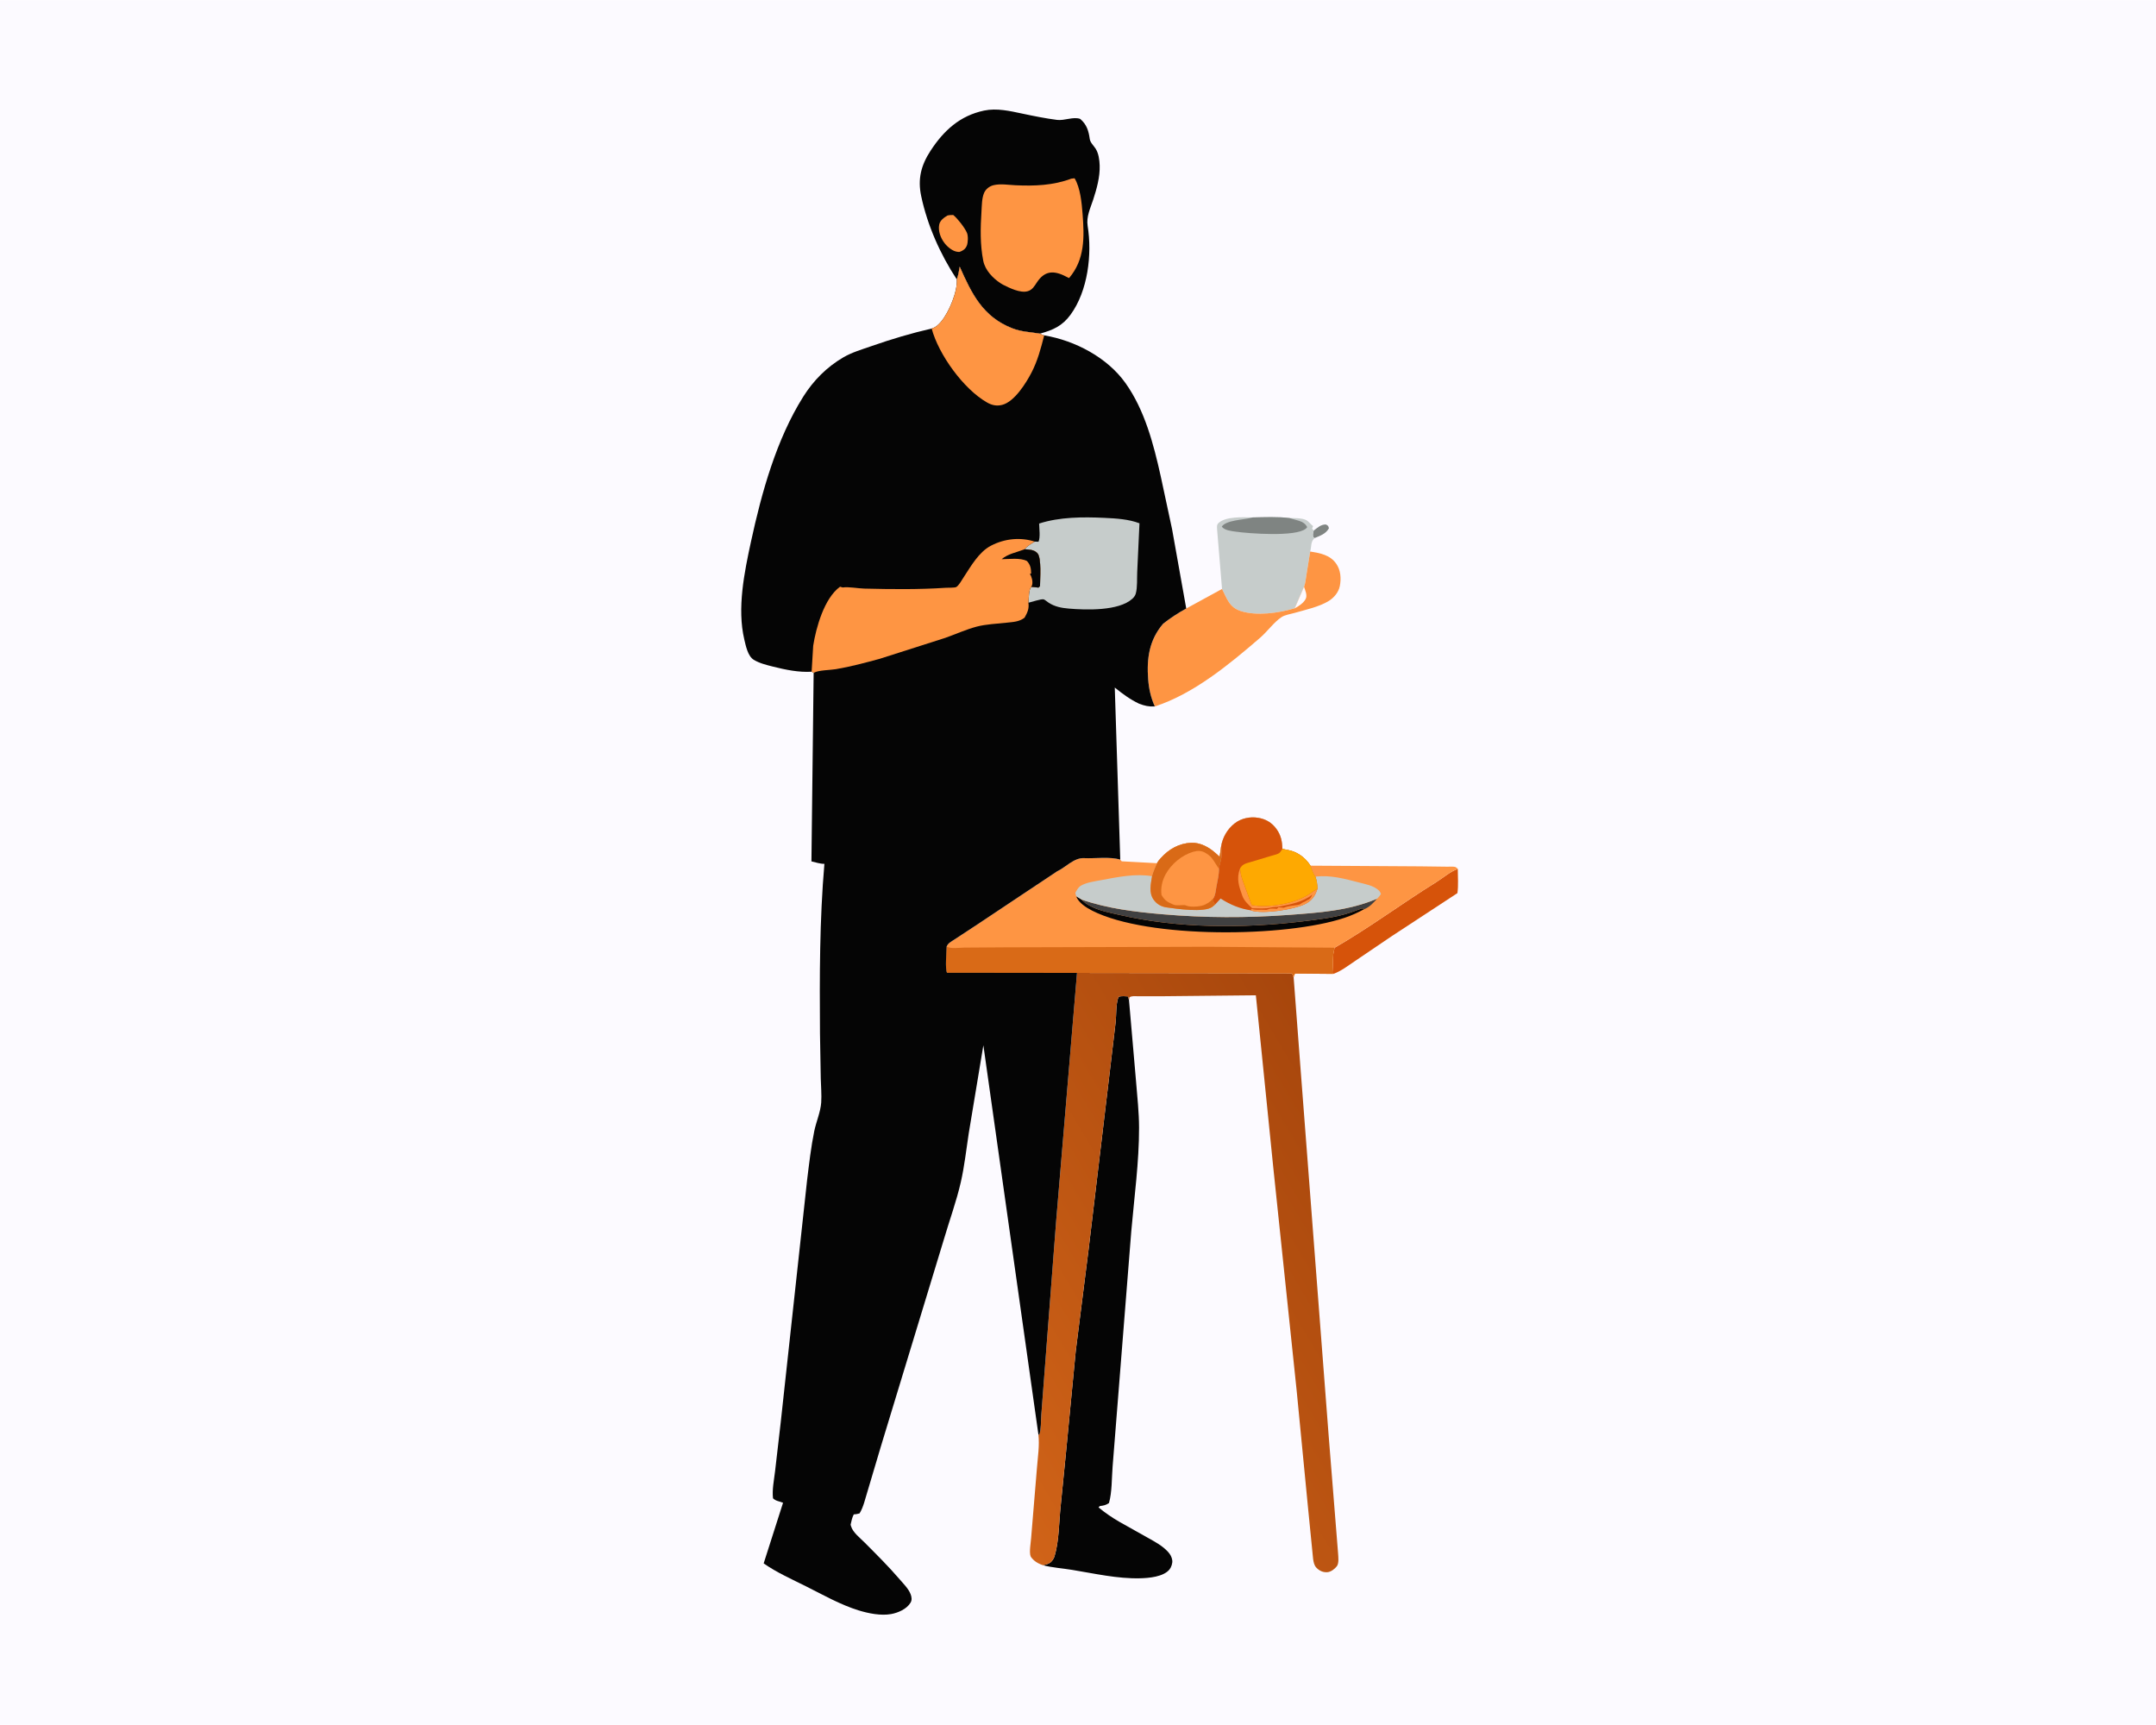 <svg version="1.1" xmlns="http://www.w3.org/2000/svg" style="display: block;" viewBox="0 0 2048 1638" width="1280" height="1024">
<defs>
	<linearGradient id="Gradient1" gradientUnits="userSpaceOnUse" x1="1328.14" y1="1097.84" x2="904.796" y2="1349.48">
		<stop class="stop0" offset="0" stop-opacity="1" stop-color="rgb(167,70,12)"/>
		<stop class="stop1" offset="1" stop-opacity="1" stop-color="rgb(208,99,24)"/>
	</linearGradient>
</defs>
<path transform="translate(0,0)" fill="rgb(252,250,255)" d="M -0 -0 L 2048 0 L 2048 1638 L -0 1638 L -0 -0 z"/>
<path transform="translate(0,0)" fill="rgb(127,132,130)" d="M 1247.91 503.705 C 1251.57 500.971 1254.72 497.851 1259.5 497.955 C 1261.7 499.237 1261.67 499.073 1262.38 501.5 C 1259.54 506.788 1254.17 508.599 1248.82 510.83 L 1247.58 510.032 C 1246.62 507.822 1247.37 505.927 1247.91 503.705 z"/>
<path transform="translate(0,0)" fill="rgb(214,83,10)" d="M 1267.81 899.938 C 1300.85 880.915 1331.81 857.758 1364.26 837.67 C 1370.71 833.68 1377.62 827.495 1384.76 825.124 C 1384.78 832.586 1385.48 840.716 1384.42 848.083 L 1322.1 888.914 L 1287.13 912.593 C 1280.58 916.952 1274.24 922.013 1266.8 924.723 L 1265.67 923.687 C 1266.28 916.15 1265.43 907.039 1267.81 899.938 z"/>
<path transform="translate(0,0)" fill="rgb(198,204,203)" d="M 1160.82 559.197 L 1156.17 503.196 C 1156.11 500.847 1155.53 498.464 1157.29 496.744 C 1164.08 490.12 1180.78 491.067 1189.75 491.257 C 1201.41 491.009 1213.2 490.446 1224.8 491.819 C 1229.43 491.873 1236.86 491.688 1241.04 493.922 C 1243.07 495.011 1245.2 498.003 1247.33 499.5 L 1246.35 501.875 L 1247.91 503.705 C 1247.37 505.927 1246.62 507.822 1247.58 510.032 L 1248.82 510.83 C 1244.79 514.256 1245.96 518.768 1244.56 523.606 L 1240.95 546.036 C 1240.33 549.604 1240.05 553.774 1238.72 557.131 L 1229.91 577.559 L 1229.35 577.676 C 1214.59 582.083 1193.68 585.005 1178.72 580.205 C 1167.66 576.658 1165.57 568.394 1160.82 559.197 z"/>
<path transform="translate(0,0)" fill="rgb(127,132,130)" d="M 1189.75 491.257 C 1201.41 491.009 1213.2 490.446 1224.8 491.819 L 1234.29 494.575 C 1237.72 495.656 1240.06 497.312 1241.7 500.5 C 1241.18 501.124 1240.96 501.459 1240.37 501.951 C 1230.73 509.953 1186 506.493 1174 504.796 C 1169.64 504.18 1163.27 503.586 1160.58 500 C 1164.6 493.732 1181.48 493.522 1188.54 491.599 L 1189.75 491.257 z"/>
<path transform="translate(0,0)" fill="rgb(254,149,67)" d="M 1244.56 523.606 C 1254.11 525.237 1263.45 526.772 1269.36 535.318 C 1273.57 541.411 1274.11 549.275 1272.71 556.436 C 1271.57 562.238 1267.26 567.417 1262.34 570.5 C 1253.34 576.138 1239.82 579.058 1229.5 582.009 C 1225.79 583.071 1220.57 583.804 1217.34 585.937 C 1210.12 590.71 1203.77 599.727 1196.99 605.567 C 1167.92 630.625 1133.96 658.799 1096.97 670.775 C 1093.22 662.507 1091.34 654.15 1090.65 645.096 C 1089.13 625.177 1091.6 607.699 1104.86 592.189 C 1112.12 586.521 1118.76 582.202 1126.82 577.753 L 1160.82 559.197 C 1165.57 568.394 1167.66 576.658 1178.72 580.205 C 1193.68 585.005 1214.59 582.083 1229.35 577.676 L 1229.91 577.559 L 1238.72 557.131 C 1240.05 553.774 1240.33 549.604 1240.95 546.036 L 1244.56 523.606 z"/>
<path transform="translate(0,0)" fill="rgb(252,250,255)" d="M 1229.91 577.559 L 1238.72 557.131 C 1239.86 560.563 1242.02 565.248 1240.27 568.661 C 1238.31 572.501 1233.64 575.605 1229.91 577.559 z"/>
<path transform="translate(0,0)" fill="rgb(5,5,5)" d="M 1007.53 1430.25 L 1012.67 1378.64 L 1021.86 1282.99 L 1034.03 1186.76 L 1054.75 1013.01 L 1059.78 970.439 C 1060.43 963.848 1060.02 954.124 1062.03 948 C 1062.32 947.134 1062.64 946.88 1063.2 946.283 C 1066.1 945.895 1068.58 945.918 1071.5 946.197 L 1072.45 949.818 L 1079.15 1027 C 1080.3 1041.48 1081.98 1056.36 1082 1070.88 C 1082.05 1103.55 1077.44 1136.85 1074.6 1169.41 L 1063.18 1313.27 L 1056.86 1392.91 C 1055.99 1403.61 1056.39 1417.15 1053.41 1427.39 C 1050.46 1429.42 1048.26 1429.8 1044.74 1430.26 L 1043.5 1431.53 C 1049.8 1436.73 1056.32 1441.19 1063.4 1445.27 L 1089.97 1460.18 C 1096.89 1464.07 1104.2 1467.87 1109.59 1473.83 C 1111.66 1476.13 1113.12 1478.67 1113.54 1481.77 C 1113.92 1484.56 1112.62 1488.41 1110.85 1490.55 C 1105.08 1497.51 1091.28 1498.65 1083 1498.85 C 1061.38 1499.38 1039.45 1494.29 1018.2 1490.83 C 1009.08 1489.34 999.768 1488.76 990.797 1486.47 C 993.126 1485.91 995.925 1485.32 997.837 1483.79 C 999.625 1482.35 1001.05 1480.11 1001.71 1477.92 C 1006.05 1463.58 1005.92 1445.28 1007.53 1430.25 z"/>
<path transform="translate(0,0)" fill="rgb(5,5,5)" d="M 908.832 265.153 C 893.197 241.383 880.966 213.954 875.05 186.076 C 871.582 169.734 874.955 156.716 883.974 142.918 C 896.502 123.75 911.831 109.679 934.781 104.835 C 946.911 102.274 959.328 105.217 971.199 107.731 C 982.076 110.034 992.993 112.244 1004.03 113.672 C 1011.14 114.593 1019.58 110.371 1026.1 112.742 C 1032.25 118.038 1034.08 123.971 1035.16 131.779 C 1035.64 135.252 1038.93 138.148 1040.76 141.039 C 1043.61 145.533 1044.41 151.721 1044.59 156.962 C 1044.97 167.739 1041.73 179.333 1038.4 189.5 C 1035.71 197.695 1031.76 205.636 1033.17 214.388 C 1037.52 241.404 1033.41 276.085 1016.95 298.658 C 1009.11 309.414 1000.37 313.237 987.881 316.691 C 978.748 315.16 970.284 315.034 961.494 311.584 C 933.525 300.607 923.068 278.853 911.627 253.078 C 910.962 256.939 910.414 260.825 909.072 264.523 L 908.832 265.153 z"/>
<path transform="translate(0,0)" fill="rgb(254,149,67)" d="M 899.98 204.5 C 901.817 204.012 903.61 204.056 905.5 203.995 C 909.673 207.41 916.365 215.948 918.513 220.926 C 919.776 223.853 919.588 230.227 918.376 233.143 C 916.998 236.458 914.732 237.873 911.5 239.074 L 910.13 239.048 C 904.991 238.73 899.8 234.203 896.894 230.283 C 893.427 225.607 890.978 219.009 892.167 213.104 C 892.99 209.019 896.692 206.515 899.98 204.5 z"/>
<path transform="translate(0,0)" fill="rgb(254,149,67)" d="M 1017.59 169.5 L 1020.75 169.114 C 1026.2 178.075 1027.54 192.507 1028.34 202.823 C 1030.06 224.909 1030.65 246.22 1015.52 263.916 L 1010.34 261.358 C 999.326 256.313 991.646 257.967 984.948 268.016 C 982.58 271.569 980.728 275.011 976.385 276.346 C 969.287 278.526 958.893 273.268 952.711 270.195 L 950.541 268.892 C 943.134 264.083 935.777 256.436 934.002 247.498 C 930.879 231.775 931.33 216.179 932.333 200.284 C 932.676 194.846 932.623 188.109 934.771 183.084 C 936.365 179.355 939.853 176.648 943.766 175.689 C 950.274 174.095 957.947 175.436 964.561 175.745 C 982.655 176.591 1000.48 175.927 1017.59 169.5 z"/>
<path transform="translate(0,0)" fill="url(#Gradient1)" d="M 1023.06 923.866 L 1227 924.164 C 1228.16 925.391 1228.4 926.489 1228.84 928.092 L 1235.06 1010.37 L 1251.25 1221.81 L 1262.21 1364.72 L 1271.07 1475.34 C 1271.25 1478.68 1272.03 1484.6 1269.87 1487.42 C 1267.9 1489.98 1264.32 1492.76 1261 1493.05 C 1256.83 1493.42 1253.17 1491.73 1250.33 1488.66 C 1248.29 1486.46 1247.74 1483.35 1247.33 1480.48 L 1242.44 1431.23 L 1231.74 1320.93 L 1209.52 1108.93 L 1192.95 945.135 L 1102.06 946.051 L 1081.54 946.049 C 1078.58 946.046 1075.47 945.452 1072.91 947 L 1072.45 949.818 L 1071.5 946.197 C 1068.58 945.918 1066.1 945.895 1063.2 946.283 C 1062.64 946.88 1062.32 947.134 1062.03 948 C 1060.02 954.124 1060.43 963.848 1059.78 970.439 L 1054.75 1013.01 L 1034.03 1186.76 L 1021.86 1282.99 L 1012.67 1378.64 L 1007.53 1430.25 C 1005.92 1445.28 1006.05 1463.58 1001.71 1477.92 C 1001.05 1480.11 999.625 1482.35 997.837 1483.79 C 995.925 1485.32 993.126 1485.91 990.797 1486.47 C 987.764 1485.44 984.565 1483.96 982.164 1481.79 C 981.27 1480.99 979.482 1479.12 979.013 1478 C 977.461 1474.28 979.201 1464.63 979.478 1460.58 L 985.002 1394.08 C 985.81 1383.53 987.581 1372.74 986.376 1362.19 L 987.229 1362.54 C 989.07 1357.45 988.697 1349.5 989.117 1343.93 L 992.256 1302.56 L 1003.26 1159.37 L 1023.06 923.866 z"/>
<path transform="translate(0,0)" fill="rgb(254,149,67)" d="M 1159.98 803.634 C 1161.34 795.109 1166.01 787.108 1172.89 781.804 C 1179.19 776.95 1187.44 775.292 1195.2 776.572 C 1202.45 777.767 1208.31 781.25 1212.57 787.264 C 1216.82 793.254 1217.93 798.867 1218.14 806.064 L 1223.27 807.104 C 1232.12 808.716 1239.47 813.98 1244.45 821.445 L 1244.78 822.019 L 1349.19 822.653 L 1374.69 822.981 C 1376.72 823.047 1380.72 822.675 1382.5 823.259 C 1382.61 823.296 1384.37 824.513 1384.42 824.563 L 1384.76 825.124 C 1377.62 827.495 1370.71 833.68 1364.26 837.67 C 1331.81 857.758 1300.85 880.915 1267.81 899.938 C 1265.43 907.039 1266.28 916.15 1265.67 923.687 L 1266.8 924.723 L 1265.79 924.81 L 1230.23 924.5 C 1229.36 925.784 1229.05 926.553 1228.84 928.092 C 1228.4 926.489 1228.16 925.391 1227 924.164 L 1023.06 923.866 L 899.573 923.723 C 897.628 920.03 899.164 903.742 899.208 898.856 C 900.662 895.411 903.57 894.216 906.593 892.175 L 928.194 877.979 L 1004.08 827.436 C 1012.4 823.587 1020.07 814.39 1029.77 814.862 C 1040.34 815.377 1054.13 813.254 1064.14 816.267 L 1065.5 817.858 L 1099.09 819.674 C 1099.94 817.834 1101.3 816.346 1102.64 814.846 C 1110.19 806.373 1120.02 800.766 1131.5 800.307 C 1140.26 799.956 1148.49 804.524 1154.8 810.213 L 1157.5 812.629 L 1158.56 813.592 L 1159.98 803.634 z"/>
<path transform="translate(0,0)" fill="rgb(5,5,5)" d="M 1022.31 851.036 L 1027.43 854.246 C 1030.08 857.166 1032.26 858.598 1035.75 860.35 L 1036.94 860.977 C 1044.68 864.927 1054.54 866.73 1063 868.694 C 1118.93 881.678 1180.7 881.744 1237.5 874.909 C 1252.34 873.123 1268.74 871.317 1282.91 866.5 L 1293.99 862.529 L 1295.7 863.399 C 1289.76 866.657 1283.85 869.292 1277.43 871.462 C 1221.76 890.264 1090.57 891.682 1037.5 864.749 C 1032.02 861.968 1024.32 857.16 1022.31 851.036 z"/>
<path transform="translate(0,0)" fill="rgb(64,64,65)" d="M 1027.43 854.246 C 1052.18 862.818 1078.5 865.961 1104.51 868.188 C 1144.47 871.609 1184.07 871.73 1224.05 868.791 C 1252.64 866.69 1281.39 864.83 1308.06 853.394 C 1304.76 857.229 1300.57 861.686 1295.7 863.399 L 1293.99 862.529 L 1282.91 866.5 C 1268.74 871.317 1252.34 873.123 1237.5 874.909 C 1180.7 881.744 1118.93 881.678 1063 868.694 C 1054.54 866.73 1044.68 864.927 1036.94 860.977 L 1035.75 860.35 C 1032.26 858.598 1030.08 857.166 1027.43 854.246 z"/>
<path transform="translate(0,0)" fill="rgb(217,106,23)" d="M 899.208 898.856 C 903.432 901.178 910.896 899.922 915.803 899.845 L 955.784 899.563 L 1147.81 899.047 L 1267.81 899.938 C 1265.43 907.039 1266.28 916.15 1265.67 923.687 L 1266.8 924.723 L 1265.79 924.81 L 1230.23 924.5 C 1229.36 925.784 1229.05 926.553 1228.84 928.092 C 1228.4 926.489 1228.16 925.391 1227 924.164 L 1023.06 923.866 L 899.573 923.723 C 897.628 920.03 899.164 903.742 899.208 898.856 z"/>
<path transform="translate(0,0)" fill="rgb(198,204,203)" d="M 1159.98 803.634 C 1161.34 795.109 1166.01 787.108 1172.89 781.804 C 1179.19 776.95 1187.44 775.292 1195.2 776.572 C 1202.45 777.767 1208.31 781.25 1212.57 787.264 C 1216.82 793.254 1217.93 798.867 1218.14 806.064 L 1223.27 807.104 C 1232.12 808.716 1239.47 813.98 1244.45 821.445 L 1244.78 822.019 C 1246.14 825.403 1247.33 829.486 1249.54 832.393 C 1264.18 830.757 1277.47 834.485 1291.46 838.111 C 1297.24 839.607 1304.2 840.882 1308.9 844.789 C 1310.46 846.089 1311.21 847.071 1311.76 849 C 1310.61 850.582 1309.55 852.095 1308.06 853.394 C 1281.39 864.83 1252.64 866.69 1224.05 868.791 C 1184.07 871.73 1144.47 871.609 1104.51 868.188 C 1078.5 865.961 1052.18 862.818 1027.43 854.246 L 1022.31 851.036 C 1021.91 849.956 1021.73 848.881 1021.5 847.754 C 1022.83 845.316 1024.16 842.671 1026.58 841.141 C 1031.6 837.968 1040.09 836.857 1045.86 835.774 C 1061.53 832.833 1078.46 829.302 1094.35 832.012 C 1095.43 827.788 1097.43 823.699 1099.09 819.674 C 1099.94 817.834 1101.3 816.346 1102.64 814.846 C 1110.19 806.373 1120.02 800.766 1131.5 800.307 C 1140.26 799.956 1148.49 804.524 1154.8 810.213 L 1157.5 812.629 L 1158.56 813.592 L 1159.98 803.634 z"/>
<path transform="translate(0,0)" fill="rgb(254,149,67)" d="M 1099.09 819.674 C 1099.94 817.834 1101.3 816.346 1102.64 814.846 C 1110.19 806.373 1120.02 800.766 1131.5 800.307 C 1140.26 799.956 1148.49 804.524 1154.8 810.213 L 1157.5 812.629 L 1158.56 813.592 L 1159.98 803.634 C 1160.16 807.16 1160.6 811.054 1160.14 814.554 C 1159.67 818.101 1158.16 821.156 1157.91 825.088 C 1157.96 831.021 1156.5 836.182 1155.49 841.974 C 1154.83 845.703 1154.63 849.862 1152.57 853.101 C 1152.53 856.184 1152.22 856.408 1154.31 858.872 L 1151.62 861.117 C 1143.78 866.854 1117.75 862.985 1108.07 861.638 C 1102.98 860.928 1098.67 858.419 1095.72 854.137 C 1091.15 847.489 1093.22 839.409 1094.35 832.012 C 1095.43 827.788 1097.43 823.699 1099.09 819.674 z"/>
<path transform="translate(0,0)" fill="rgb(217,106,23)" d="M 1099.09 819.674 C 1099.94 817.834 1101.3 816.346 1102.64 814.846 C 1110.19 806.373 1120.02 800.766 1131.5 800.307 C 1140.26 799.956 1148.49 804.524 1154.8 810.213 L 1157.5 812.629 L 1158.56 813.592 L 1159.98 803.634 C 1160.16 807.16 1160.6 811.054 1160.14 814.554 C 1159.67 818.101 1158.16 821.156 1157.91 825.088 L 1152.76 817.114 C 1150.79 814.219 1149.12 812.332 1146.07 810.5 L 1144.86 809.755 C 1141.15 807.635 1137.56 807.626 1133.53 808.79 C 1122.78 811.891 1112.53 820.459 1107.21 830.241 C 1103.96 836.236 1102.4 843.091 1103.33 849.845 C 1106.1 854.575 1108.57 856.446 1113.53 858.487 L 1114.85 859.074 C 1117.52 860.172 1121.87 859.397 1124.77 859.445 C 1126.24 859.469 1127.13 860.17 1128.51 860.477 C 1132.83 861.443 1141.08 860.908 1144.97 858.838 L 1146 858.236 L 1146.99 857.719 C 1149.2 856.527 1150.85 854.905 1152.57 853.101 C 1152.53 856.184 1152.22 856.408 1154.31 858.872 L 1151.62 861.117 C 1143.78 866.854 1117.75 862.985 1108.07 861.638 C 1102.98 860.928 1098.67 858.419 1095.72 854.137 C 1091.15 847.489 1093.22 839.409 1094.35 832.012 C 1095.43 827.788 1097.43 823.699 1099.09 819.674 z"/>
<path transform="translate(0,0)" fill="rgb(214,83,10)" d="M 1159.98 803.634 C 1161.34 795.109 1166.01 787.108 1172.89 781.804 C 1179.19 776.95 1187.44 775.292 1195.2 776.572 C 1202.45 777.767 1208.31 781.25 1212.57 787.264 C 1216.82 793.254 1217.93 798.867 1218.14 806.064 L 1223.27 807.104 C 1232.12 808.716 1239.47 813.98 1244.45 821.445 L 1244.78 822.019 C 1246.14 825.403 1247.33 829.486 1249.54 832.393 C 1250.9 836.53 1251.39 839.605 1251.46 843.961 C 1249.22 850.861 1246.2 855.244 1239.5 858.553 C 1228.94 863.773 1199.64 868.24 1188.34 864.597 L 1188.28 864.414 C 1178.48 863.182 1168.31 858.964 1160.07 853.581 L 1159.5 853.202 L 1154.31 858.872 C 1152.22 856.408 1152.53 856.184 1152.57 853.101 C 1154.63 849.862 1154.83 845.703 1155.49 841.974 C 1156.5 836.182 1157.96 831.021 1157.91 825.088 C 1158.16 821.156 1159.67 818.101 1160.14 814.554 C 1160.6 811.054 1160.16 807.16 1159.98 803.634 z"/>
<path transform="translate(0,0)" fill="rgb(254,149,67)" d="M 1188.28 864.414 L 1188.74 862.929 C 1192.3 864.547 1197.21 863.592 1201.09 863.909 C 1202.55 864.028 1203.05 864.111 1204.51 863.5 C 1207.36 862.308 1209.93 862.786 1213 863 L 1214.5 861.51 L 1219.5 862 C 1222.69 860.439 1227.94 860.001 1231.5 859.51 C 1233.36 859.254 1234.17 859.279 1235.75 858.171 C 1237.15 857.198 1236.58 857.405 1237.76 856.901 C 1238.92 856.409 1239.91 856.089 1240.95 855.344 L 1241.75 854.75 L 1242.58 854.479 C 1244.53 853.645 1245.87 851.404 1246.51 849.5 C 1238.02 856.423 1225.64 858.907 1215.03 860.896 C 1212.57 861.356 1209.99 861.086 1207.59 861.71 C 1202 863.164 1195.28 862.515 1189.48 862.489 C 1185.82 858.926 1181.87 855.579 1180.11 850.663 C 1176.88 841.616 1174.3 834.447 1177.84 824.851 C 1178.35 828.365 1178.9 831.628 1180.06 835 L 1188.98 859.43 C 1205.26 862.439 1230.68 858.013 1244.36 848.601 C 1246.72 846.978 1248.94 845.327 1251.46 843.961 C 1249.22 850.861 1246.2 855.244 1239.5 858.553 C 1228.94 863.773 1199.64 868.24 1188.34 864.597 L 1188.28 864.414 z"/>
<path transform="translate(0,0)" fill="rgb(254,169,1)" d="M 1218.14 806.064 L 1223.27 807.104 C 1232.12 808.716 1239.47 813.98 1244.45 821.445 L 1244.78 822.019 C 1246.14 825.403 1247.33 829.486 1249.54 832.393 C 1250.9 836.53 1251.39 839.605 1251.46 843.961 C 1248.94 845.327 1246.72 846.978 1244.36 848.601 C 1230.68 858.013 1205.26 862.439 1188.98 859.43 L 1180.06 835 C 1178.9 831.628 1178.35 828.365 1177.84 824.851 C 1180.07 820.386 1183.81 819.834 1188.25 818.486 L 1207.53 812.685 C 1209.71 812.058 1214.04 811.154 1215.63 809.637 C 1216.55 808.765 1217.39 807.129 1218.14 806.064 z"/>
<path transform="translate(0,0)" fill="rgb(5,5,5)" d="M 908.832 265.153 L 909.072 264.523 C 910.414 260.825 910.962 256.939 911.627 253.078 C 923.068 278.853 933.525 300.607 961.494 311.584 C 970.284 315.034 978.748 315.16 987.881 316.691 C 989.278 317.401 990.343 318.079 991.889 318.332 C 1021.1 323.192 1051.83 339.329 1069.12 363.657 C 1087.4 389.368 1095.78 421.609 1102.53 451.921 L 1113.34 502.281 L 1126.82 577.753 C 1118.76 582.202 1112.12 586.521 1104.86 592.189 C 1091.6 607.699 1089.13 625.177 1090.65 645.096 C 1091.34 654.15 1093.22 662.507 1096.97 670.775 C 1091.27 671.121 1087.39 670.158 1082.06 668.191 C 1073.3 663.995 1066.42 658.884 1058.93 652.826 L 1064.14 816.267 C 1054.13 813.254 1040.34 815.377 1029.77 814.862 C 1020.07 814.39 1012.4 823.587 1004.08 827.436 L 928.194 877.979 L 906.593 892.175 C 903.57 894.216 900.662 895.411 899.208 898.856 C 899.164 903.742 897.628 920.03 899.573 923.723 L 1023.06 923.866 L 1003.26 1159.37 L 992.256 1302.56 L 989.117 1343.93 C 988.697 1349.5 989.07 1357.45 987.229 1362.54 L 986.376 1362.19 L 934.108 992.577 L 920.195 1076.33 C 917.825 1091.73 916.183 1107.28 912.707 1122.5 C 908.523 1140.81 901.926 1158.8 896.638 1176.83 L 851.978 1323.58 L 836.836 1373.35 L 823.925 1416.75 C 821.849 1423.35 820.152 1431.36 816.5 1437.21 C 814.564 1437.82 813.002 1438.04 811 1438.17 C 809.394 1441.22 808.791 1444.53 808.008 1447.87 L 808.146 1448.5 L 808.459 1449.52 C 810.174 1455.36 817.024 1460.57 821.357 1464.93 C 832.718 1476.36 844.11 1487.64 854.616 1499.88 C 858.158 1504 863.033 1508.81 864.992 1513.93 C 866.015 1516.61 866.458 1519.45 864.935 1522 C 861.332 1528.05 853.211 1531.6 846.531 1532.82 C 836.791 1534.59 825.001 1532.23 815.63 1529.34 C 798.47 1524.04 782.085 1514.75 766.077 1506.71 C 752.484 1499.88 737.877 1493.46 725.418 1484.7 L 743.826 1427.12 C 740.169 1425.57 737.352 1425.74 734.285 1422.92 C 733.326 1414.64 735.256 1405.56 736.227 1397.32 L 741.599 1350.87 L 766.748 1119.92 C 768.643 1104.69 770.386 1089.23 773.457 1074.2 C 775.259 1065.37 779.488 1055.82 780.073 1046.91 C 780.559 1039.5 779.828 1031.54 779.654 1024.09 L 778.913 981.188 C 778.522 927.416 778.49 873.899 783.104 820.275 C 779.148 820.37 774.668 818.813 770.787 817.93 L 772.882 638.879 L 770.971 637.802 C 758.759 638.527 746.228 635.962 734.451 632.993 C 728.255 631.431 721.521 629.83 716.009 626.476 C 710.413 623.072 708.493 613.434 707.019 607.195 C 700.018 577.546 707.053 543.348 713.381 514.178 C 723.484 467.6 737.466 417.179 763.025 376.536 C 772.712 361.131 785.432 348.325 801.222 339.142 C 809.266 334.464 818.856 331.655 827.644 328.585 C 846.507 321.995 865.511 316.312 884.993 311.845 C 888.93 310.681 891.624 308.08 894.173 305.008 C 901.464 296.221 909.792 276.379 908.832 265.153 z"/>
<path transform="translate(0,0)" fill="rgb(254,149,67)" d="M 908.832 265.153 L 909.072 264.523 C 910.414 260.825 910.962 256.939 911.627 253.078 C 923.068 278.853 933.525 300.607 961.494 311.584 C 970.284 315.034 978.748 315.16 987.881 316.691 C 989.278 317.401 990.343 318.079 991.889 318.332 C 988.766 330.611 985.671 342.449 979.779 353.785 C 974.634 363.683 963.662 381.35 952.004 384.345 C 946.786 385.685 942.221 384.706 937.632 382.095 C 915.222 369.339 891.567 336.48 884.993 311.845 C 888.93 310.681 891.624 308.08 894.173 305.008 C 901.464 296.221 909.792 276.379 908.832 265.153 z"/>
<path transform="translate(0,0)" fill="rgb(198,204,203)" d="M 982.895 514.209 L 986.5 514.341 C 988.335 510.092 987.168 501.844 987.07 497.067 C 1006.52 490.773 1028.67 490.704 1048.93 491.659 C 1059.91 492.176 1072.04 492.829 1082.39 496.831 L 1080.25 543.099 C 1079.94 549.34 1080.56 557.639 1078.87 563.618 C 1078.3 565.603 1077.01 567.242 1075.5 568.602 C 1062.6 580.213 1031.84 579.245 1015.14 577.825 C 1008.36 577.248 1002.08 576.053 996.288 572.364 C 995.23 571.69 992.357 569.278 991.34 569.046 C 989.015 568.515 979.76 571.637 976.912 572.274 C 977.279 568.189 977.129 560.08 979.583 557.196 L 986.5 557.877 L 987.915 556.5 C 987.863 550.122 989.623 529.648 985.391 525.171 C 982.179 521.774 977.621 521.828 973.276 521.472 C 975.76 518.435 979.534 516.191 982.895 514.209 z"/>
<path transform="translate(0,0)" fill="rgb(254,149,67)" d="M 800.467 557.782 C 806.384 556.958 814.768 558.68 820.904 558.836 C 846.731 559.495 872.882 559.777 898.664 558.062 C 900.574 557.935 906.864 558.174 908.345 557.361 C 910.7 556.068 913.802 550.497 915.322 548.184 C 922.299 537.574 929.751 524.118 941.354 518.079 C 954.239 511.372 969.14 509.808 982.895 514.209 C 979.534 516.191 975.76 518.435 973.276 521.472 C 977.621 521.828 982.179 521.774 985.391 525.171 C 989.623 529.648 987.863 550.122 987.915 556.5 L 986.5 557.877 L 979.583 557.196 C 977.129 560.08 977.279 568.189 976.912 572.274 C 977.654 578.178 976.029 581.397 973.229 586.5 C 968.065 590.448 962.316 590.551 956.117 591.233 C 946.993 592.237 936.607 592.643 927.77 594.969 C 917.708 597.617 907.813 602.161 897.975 605.632 L 835.571 625.557 C 821.831 629.276 807.951 633.038 793.907 635.387 C 788.334 636.319 777.557 636.21 772.882 638.879 L 770.971 637.802 L 772.459 613.161 C 775.166 595.858 782.985 567.862 797.978 557.07 L 800.467 557.782 z"/>
<path transform="translate(0,0)" fill="rgb(5,5,5)" d="M 973.276 521.472 C 977.621 521.828 982.179 521.774 985.391 525.171 C 989.623 529.648 987.863 550.122 987.915 556.5 L 986.5 557.877 L 979.583 557.196 C 980.126 556.279 980.257 556.198 980.504 554.986 C 981.157 551.788 980.057 547.479 978.3 545 L 979.5 544.38 C 979.396 539.576 978.832 536.293 975.5 532.664 C 969.284 529.362 958.473 530.868 951.476 530.913 C 957.643 525.722 965.367 524.552 972.639 521.725 L 973.276 521.472 z"/>
</svg>